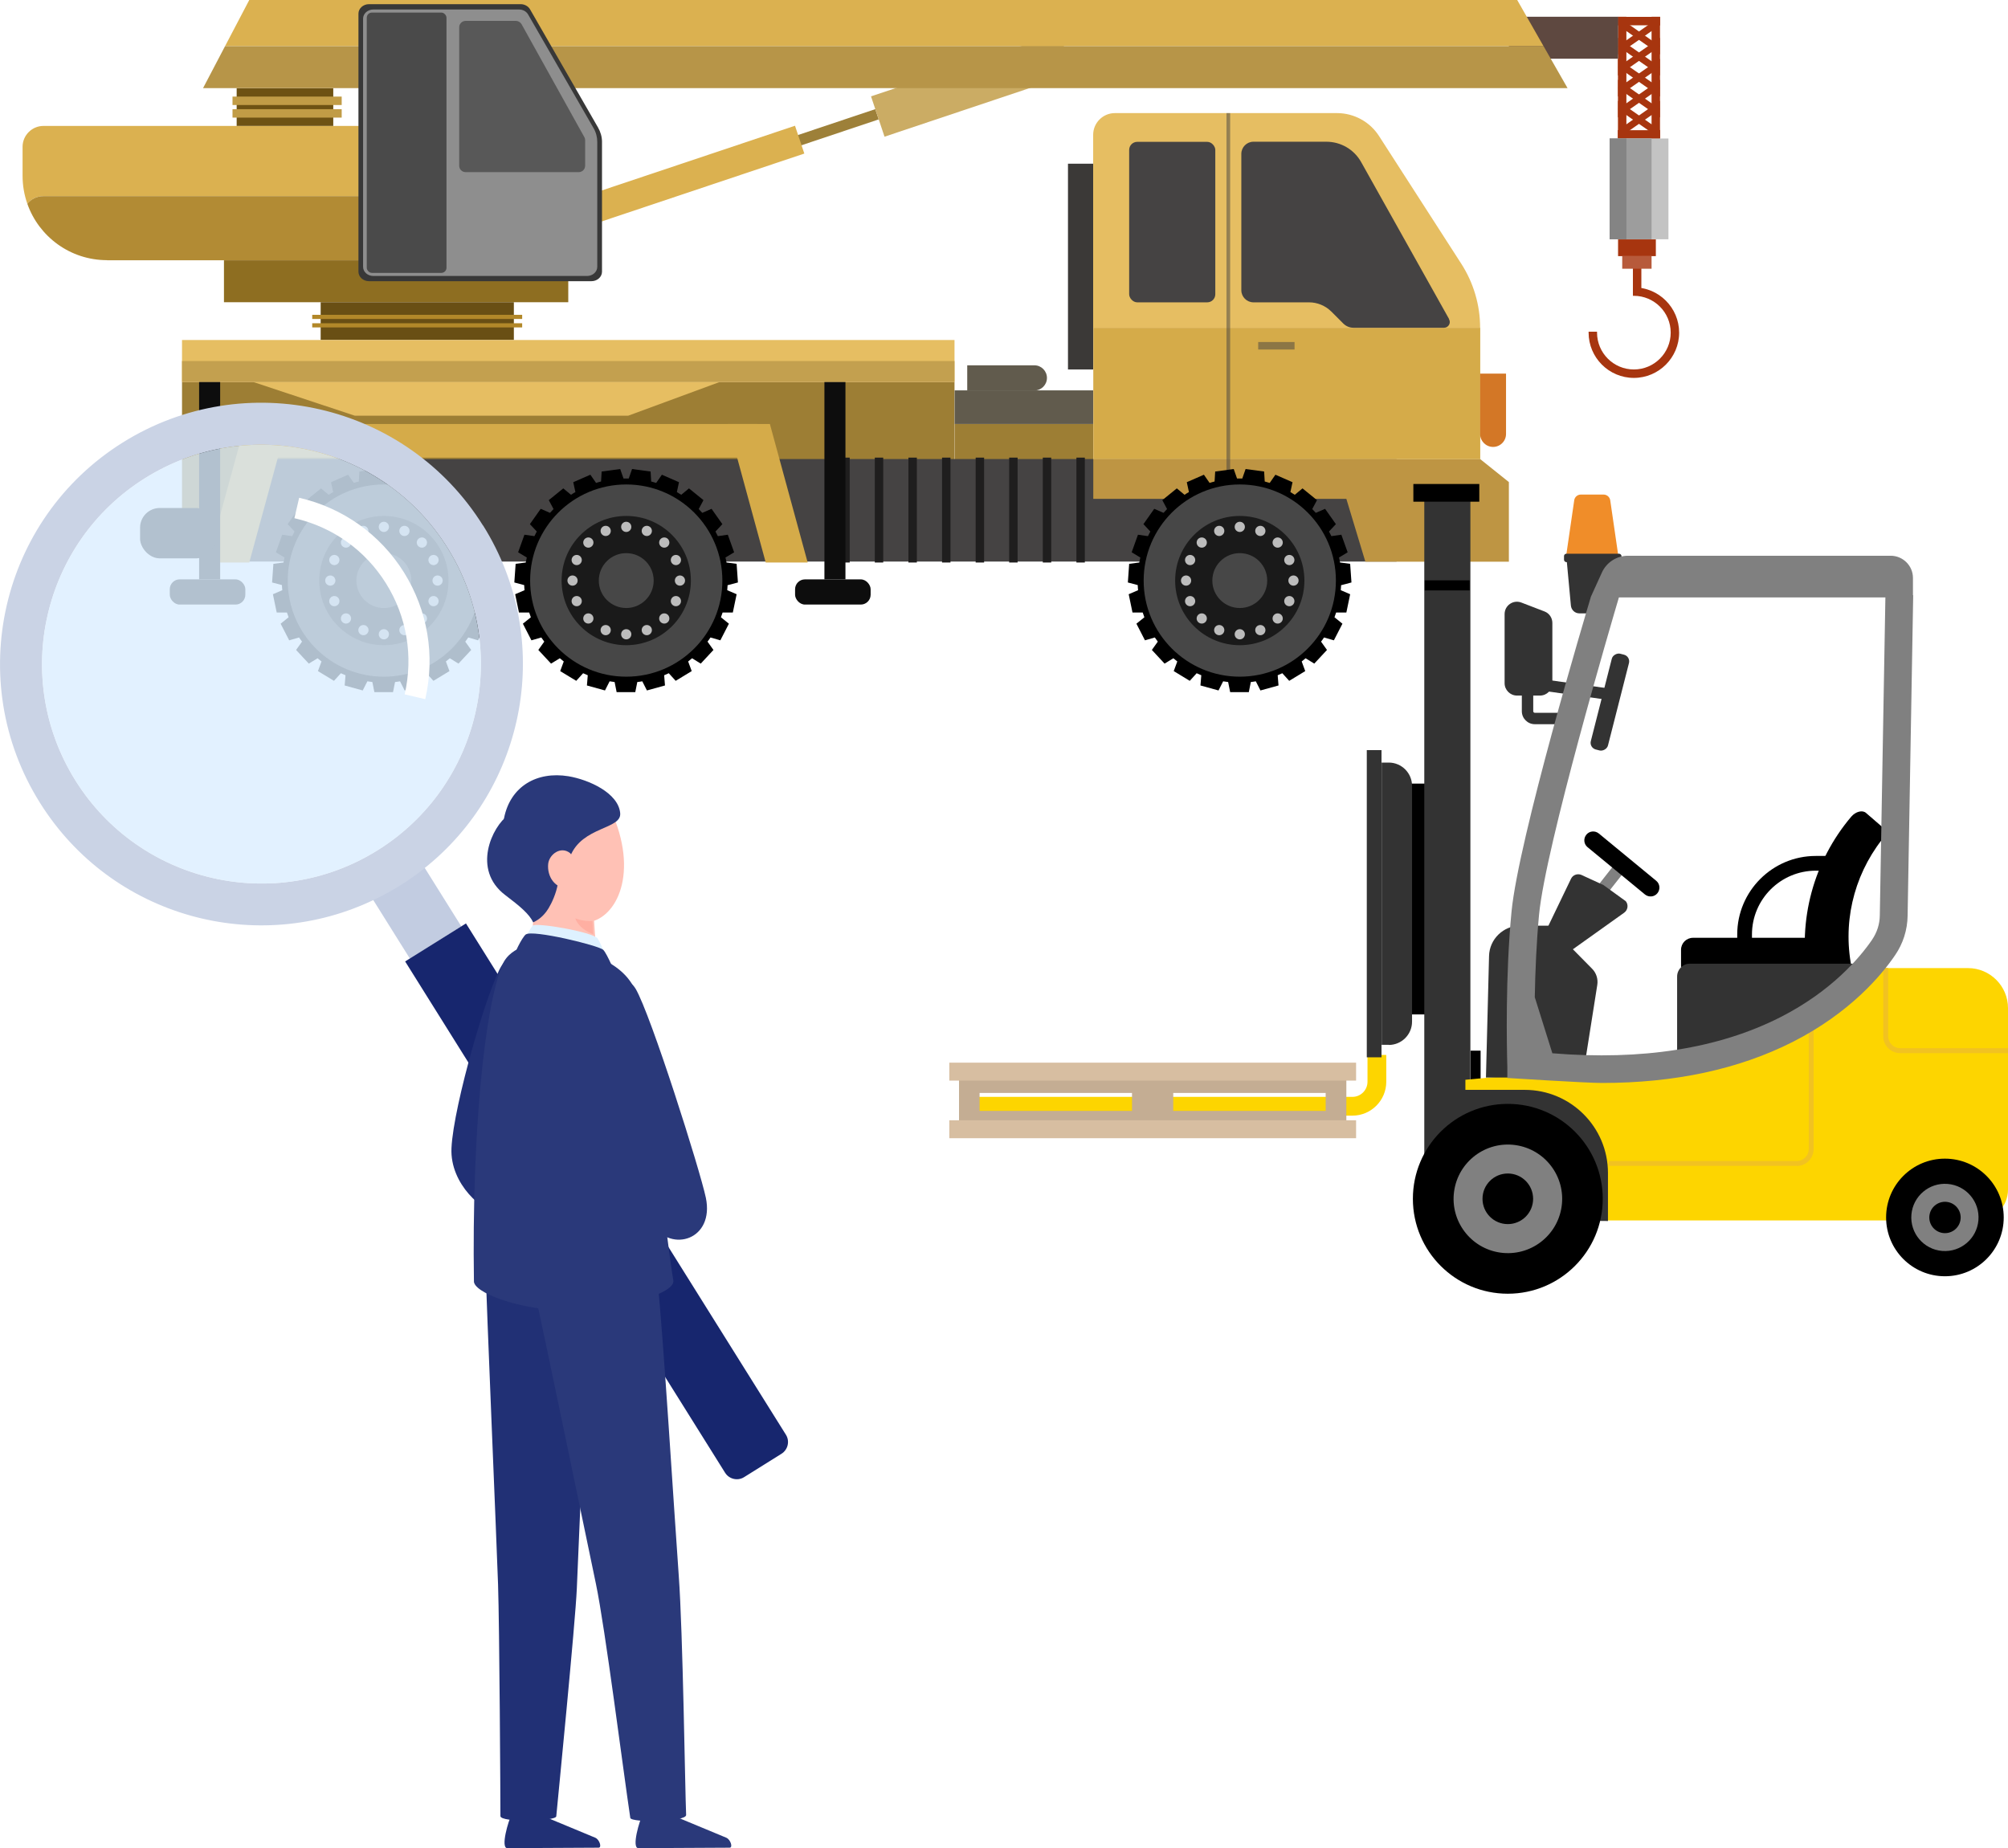 <?xml version="1.0" encoding="UTF-8"?>
<svg xmlns="http://www.w3.org/2000/svg" xmlns:xlink="http://www.w3.org/1999/xlink" viewBox="0 0 169.01 155.57">
  <defs>
    <style>
      .cls-1 {
        fill: none;
      }

      .cls-2 {
        clip-path: url(#clippath);
      }

      .cls-3 {
        fill: #694f14;
      }

      .cls-4 {
        fill: #f08d29;
      }

      .cls-5 {
        fill: #f1c221;
      }

      .cls-6 {
        fill: #fdd500;
      }

      .cls-7 {
        fill: #ffafa2;
      }

      .cls-8 {
        fill: #fff;
      }

      .cls-9 {
        fill: #ffc1b5;
      }

      .cls-10 {
        fill: #e6be62;
      }

      .cls-11 {
        fill: #848484;
      }

      .cls-12 {
        fill: #b75a3b;
      }

      .cls-13 {
        fill: #9d9d9d;
      }

      .cls-14 {
        fill: #9d8039;
      }

      .cls-15 {
        fill: #9d7e34;
      }

      .cls-16 {
        fill: #c2cce1;
      }

      .cls-17 {
        fill: #b79548;
      }

      .cls-18 {
        fill: #8e6e21;
      }

      .cls-19 {
        fill: #333;
      }

      .cls-20 {
        fill: #8e8e8e;
      }

      .cls-21 {
        fill: #a7350f;
      }

      .cls-22 {
        fill: #b28829;
      }

      .cls-23 {
        fill: #b28b34;
      }

      .cls-24 {
        fill: #bcbcbc;
      }

      .cls-25 {
        fill: #c19c46;
      }

      .cls-26 {
        fill: #be9543;
      }

      .cls-27 {
        fill: #c3a04f;
      }

      .cls-28 {
        fill: #d7bea1;
      }

      .cls-29 {
        fill: #cad3e5;
      }

      .cls-30 {
        fill: #cbac64;
      }

      .cls-31 {
        fill: #d37726;
      }

      .cls-32 {
        fill: #c4ad93;
      }

      .cls-33 {
        fill: #c3c3c3;
      }

      .cls-34 {
        fill: #dbb150;
      }

      .cls-35 {
        fill: #def1ff;
      }

      .cls-36 {
        fill: #d5ab49;
      }

      .cls-37 {
        fill: #17266e;
      }

      .cls-38 {
        fill: #1f1e1e;
      }

      .cls-39 {
        fill: #213075;
      }

      .cls-40 {
        fill: #0d0d0d;
      }

      .cls-41, .cls-42 {
        fill: #454343;
      }

      .cls-43 {
        fill: #1a1a1a;
      }

      .cls-44 {
        fill: #6e5213;
      }

      .cls-45 {
        fill: gray;
      }

      .cls-46 {
        fill: #2a397a;
      }

      .cls-47, .cls-48 {
        fill: #4a4a4a;
      }

      .cls-49 {
        fill: #474747;
      }

      .cls-50 {
        fill: #383838;
      }

      .cls-51 {
        fill: #3b3937;
      }

      .cls-52 {
        fill: #5e4840;
      }

      .cls-53 {
        fill: #615b4d;
      }

      .cls-42 {
        mix-blend-mode: multiply;
        opacity: .5;
      }

      .cls-54 {
        isolation: isolate;
      }

      .cls-55 {
        fill: #dbedff;
        opacity: .8;
      }

      .cls-48 {
        opacity: .79;
      }
    </style>
    <clipPath id="clippath">
      <path class="cls-1" d="M31.8,71.56c8.65-5.41,11.27-16.81,5.86-25.45-5.41-8.65-16.8-11.27-25.45-5.86C3.57,45.66,.94,57.05,6.35,65.7c5.41,8.64,16.81,11.27,25.45,5.86Z"/>
    </clipPath>
  </defs>
  <g class="cls-54">
    <g id="_イヤー_2" data-name="レイヤー 2">
      <g id="CONTENTS">
        <g>
          <g>
            <rect class="cls-14" x="65.43" y="10.53" width="8.61" height=".91" transform="translate(.12 22.72) rotate(-18.52)"/>
            <rect class="cls-30" x="73.45" y="5.37" width="16.73" height="3.58" transform="translate(1.96 26.35) rotate(-18.52)"/>
            <rect class="cls-34" x="44.77" y="14.2" width="23.14" height="2.47" transform="translate(-1.99 18.69) rotate(-18.52)"/>
            <path class="cls-34" d="M3.66,16.51h30.75v-5.91H3.66c-.97,0-1.76,.79-1.76,1.76v2.43c0,.83,.14,1.62,.4,2.36,.32-.39,.81-.64,1.36-.64Z"/>
            <path class="cls-23" d="M9.01,21.91h25.4v-5.4H3.66c-.55,0-1.04,.25-1.36,.64,.97,2.77,3.61,4.75,6.71,4.75Z"/>
            <rect class="cls-18" x="18.86" y="21.91" width="28.98" height="3.53" transform="translate(66.69 47.35) rotate(180)"/>
            <rect class="cls-3" x="26.99" y="25.44" width="16.26" height="3.18"/>
            <rect class="cls-22" x="26.28" y="27.21" width="17.67" height=".35"/>
            <rect class="cls-22" x="26.28" y="26.5" width="17.67" height=".35"/>
            <rect class="cls-44" x="19.92" y="7.42" width="8.13" height="3.18"/>
            <rect class="cls-25" x="19.57" y="9.19" width="9.19" height=".71"/>
            <rect class="cls-25" x="19.57" y="8.13" width="9.19" height=".71"/>
            <rect class="cls-21" x="136.18" y="1.41" width=".71" height="10.25"/>
            <rect class="cls-21" x="137.6" y="9.54" width=".71" height="3.53" transform="translate(149.26 -126.64) rotate(90)"/>
            <rect class="cls-21" x="137.6" y="0" width=".71" height="3.53" transform="translate(139.72 -136.18) rotate(90)"/>
            <polygon class="cls-21" points="136.18 1.41 139.72 3.89 139.72 4.59 136.18 2.12 136.18 1.41"/>
            <polygon class="cls-21" points="136.18 4.59 139.72 2.12 139.72 1.41 136.18 3.89 136.18 4.59"/>
            <polygon class="cls-21" points="136.18 3.18 139.72 5.65 139.72 6.36 136.18 3.89 136.18 3.18"/>
            <polygon class="cls-21" points="136.18 6.36 139.72 3.89 139.72 3.18 136.18 5.65 136.18 6.36"/>
            <polygon class="cls-21" points="136.18 4.95 139.72 7.42 139.72 8.13 136.18 5.65 136.18 4.95"/>
            <polygon class="cls-21" points="136.18 8.13 139.72 5.65 139.72 4.95 136.18 7.42 136.18 8.13"/>
            <polygon class="cls-21" points="136.18 6.71 139.72 9.19 139.72 9.89 136.18 7.42 136.18 6.71"/>
            <polygon class="cls-21" points="136.18 9.89 139.72 7.42 139.72 6.71 136.18 9.19 136.18 9.89"/>
            <polygon class="cls-21" points="136.18 8.48 139.72 10.96 139.72 11.66 136.18 9.19 136.18 8.48"/>
            <polygon class="cls-21" points="136.18 11.66 139.72 9.19 139.72 8.48 136.18 10.96 136.18 11.66"/>
            <rect class="cls-21" x="139.01" y="1.41" width=".71" height="10.25"/>
            <rect class="cls-33" x="135.48" y="11.66" width="4.95" height="8.48"/>
            <rect class="cls-13" x="135.48" y="11.66" width="3.53" height="8.48"/>
            <rect class="cls-11" x="135.48" y="11.66" width="1.41" height="8.48"/>
            <path class="cls-21" d="M137.52,24.19s-.05,0-.08,0v.71s.05,0,.08,0c1.71,0,3.1,1.39,3.1,3.1s-1.39,3.1-3.1,3.1-3.1-1.39-3.1-3.1c0-.03,0-.05,0-.08h-.71s0,.05,0,.08c0,2.1,1.71,3.81,3.81,3.81s3.81-1.71,3.81-3.81-1.71-3.81-3.81-3.81Z"/>
            <rect class="cls-21" x="137.44" y="21.56" width=".71" height="3.18"/>
            <rect class="cls-52" x="127" y="1.41" width="9.19" height="3.53"/>
            <rect class="cls-21" x="136.18" y="20.14" width="3.18" height="1.41" transform="translate(275.55 41.7) rotate(180)"/>
            <rect class="cls-12" x="136.54" y="21.56" width="2.47" height="1.06"/>
            <polygon class="cls-34" points="127.7 0 20.98 0 18.94 3.89 129.92 3.89 127.7 0"/>
            <polygon class="cls-17" points="131.94 7.42 129.92 3.89 18.94 3.89 17.09 7.42 131.94 7.42"/>
            <rect class="cls-15" x="15.32" y="32.16" width="65.02" height="12.02"/>
            <rect class="cls-15" x="80.35" y="35.69" width="11.66" height="8.48"/>
            <rect class="cls-53" x="80.35" y="32.87" width="11.66" height="2.83" transform="translate(172.36 68.56) rotate(180)"/>
            <path class="cls-53" d="M82.47,30.74h5.65v2.12h-5.65c-.59,0-1.06-.48-1.06-1.06h0c0-.59,.48-1.06,1.06-1.06Z" transform="translate(169.53 63.61) rotate(180)"/>
            <rect class="cls-51" x="89.89" y="13.78" width="2.12" height="17.32"/>
            <path class="cls-50" d="M30.17,22.88V1.15c0-.44,.4-.8,.89-.8h12.76c.33,0,.64,.17,.79,.43l5.73,9.96c.21,.37,.33,.78,.33,1.2v10.93c0,.44-.4,.8-.89,.8H31.06c-.49,0-.89-.36-.89-.8Z"/>
            <path class="cls-20" d="M30.56,22.46V1.57c0-.42,.38-.77,.86-.77h12.27c.32,0,.61,.16,.76,.42l5.51,9.57c.21,.36,.31,.75,.31,1.16v10.51c0,.42-.38,.77-.86,.77H31.42c-.47,0-.86-.34-.86-.77Z"/>
            <rect class="cls-47" x="30.87" y="1.06" width="6.71" height="21.91" rx=".43" ry=".43"/>
            <path class="cls-48" d="M49.25,13.95v-2.15c0-.09-.02-.18-.07-.26l-5.28-9.5c-.1-.17-.28-.28-.47-.28h-4.24c-.3,0-.54,.24-.54,.54V13.95c0,.3,.24,.54,.54,.54h9.52c.3,0,.54-.24,.54-.54Z"/>
            <rect class="cls-41" x="20.73" y="38.64" width="96.82" height="8.63"/>
            <path class="cls-10" d="M123,22.21l-6.93-10.76c-.77-1.2-2.11-1.93-3.54-1.93h-18.69c-1.01,0-1.83,.82-1.83,1.83V27.59h32.57c0-1.91-.55-3.77-1.58-5.38Z"/>
            <polygon class="cls-26" points="92.02 41.99 113.32 41.99 114.92 47.28 127 47.28 127 40.58 124.58 38.64 92.02 38.64 92.02 41.99"/>
            <rect class="cls-36" x="92.02" y="27.59" width="32.57" height="11.06"/>
            <rect class="cls-41" x="95.04" y="11.94" width="7.25" height="13.51" rx=".68" ry=".68"/>
            <path class="cls-41" d="M121.97,26.86l-7.4-13.21c-.59-1.06-1.71-1.72-2.93-1.72h-6.14c-.56,0-1.02,.46-1.02,1.02v11.48c0,.56,.46,1.02,1.02,1.02h4.68c.7,0,1.37,.28,1.87,.77l1.01,1.01c.23,.23,.54,.36,.86,.36h7.62c.37,0,.61-.4,.42-.72Z"/>
            <rect class="cls-42" x="103.23" y="9.52" width=".31" height="32.48"/>
            <path class="cls-31" d="M124.58,31.45h2.18v5.08c0,.6-.49,1.09-1.09,1.09h0c-.6,0-1.09-.49-1.09-1.09v-5.08h0Z"/>
            <g>
              <path d="M112.92,49.25l.83-.22-.11-1.57-.85-.11c-.03-.14-.05-.28-.09-.42l.73-.44-.53-1.48-.84,.12c-.06-.13-.13-.26-.2-.39l.58-.62-.91-1.29-.78,.34c-.1-.11-.19-.21-.3-.32l.4-.75-1.22-.99-.65,.54c-.12-.08-.25-.15-.37-.23l.18-.83-1.44-.63-.48,.69c-.14-.04-.28-.08-.42-.12l-.05-.84-1.56-.21-.28,.8c-.07,0-.14,0-.22,0s-.15,0-.22,0l-.28-.8-1.56,.21-.05,.84c-.14,.04-.28,.07-.42,.12l-.48-.69-1.44,.63,.18,.83c-.13,.07-.25,.15-.37,.23l-.65-.54-1.22,.99,.4,.75c-.1,.1-.2,.21-.3,.32l-.78-.34-.91,1.29,.58,.62c-.07,.13-.14,.26-.2,.39l-.84-.12-.53,1.48,.73,.44c-.03,.14-.06,.28-.09,.42l-.85,.11-.11,1.57,.83,.22c0,.14,.02,.29,.03,.43l-.79,.34,.32,1.54h.86c.04,.13,.09,.26,.14,.4l-.67,.54,.72,1.4,.83-.24c.08,.12,.16,.23,.25,.35l-.5,.7,1.07,1.15,.74-.45c.11,.09,.22,.18,.33,.27l-.3,.81,1.35,.82,.58-.64c.13,.06,.26,.12,.39,.17l-.07,.86,1.52,.42,.39-.77c.14,.02,.28,.04,.42,.06l.17,.85h1.57l.17-.85c.14-.02,.28-.03,.42-.06l.39,.77,1.52-.42-.07-.86c.13-.05,.26-.11,.39-.17l.58,.64,1.35-.82-.3-.81c.11-.09,.22-.18,.33-.27l.73,.45,1.07-1.15-.5-.7c.09-.11,.17-.23,.25-.35l.83,.24,.72-1.4-.67-.54c.05-.13,.1-.27,.14-.4h.86l.32-1.54-.79-.34c.01-.14,.02-.28,.03-.43Z"/>
              <circle class="cls-49" cx="104.35" cy="48.87" r="8.09"/>
              <circle class="cls-43" cx="104.35" cy="48.87" r="5.44"/>
              <circle class="cls-49" cx="104.35" cy="48.87" r="2.31"/>
              <g>
                <circle class="cls-24" cx="104.35" cy="53.39" r=".43"/>
                <circle class="cls-24" cx="102.62" cy="53.04" r=".43"/>
                <circle class="cls-24" cx="101.15" cy="52.06" r=".43"/>
                <circle class="cls-24" cx="100.17" cy="50.6" r=".43"/>
                <circle class="cls-24" cx="99.83" cy="48.87" r=".43"/>
                <circle class="cls-24" cx="100.17" cy="47.14" r=".43"/>
                <circle class="cls-24" cx="101.15" cy="45.67" r=".43"/>
                <circle class="cls-24" cx="102.62" cy="44.69" r=".43"/>
                <circle class="cls-24" cx="104.35" cy="44.35" r=".43"/>
                <circle class="cls-24" cx="106.08" cy="44.69" r=".43"/>
                <circle class="cls-24" cx="107.54" cy="45.67" r=".43"/>
                <circle class="cls-24" cx="108.52" cy="47.14" r=".43"/>
                <circle class="cls-24" cx="108.87" cy="48.87" r=".43"/>
                <circle class="cls-24" cx="108.52" cy="50.6" r=".43"/>
                <circle class="cls-24" cx="107.54" cy="52.06" r=".43"/>
                <circle class="cls-24" cx="106.08" cy="53.04" r=".43"/>
              </g>
            </g>
            <g>
              <path d="M61.28,49.25l.83-.22-.11-1.57-.85-.11c-.03-.14-.05-.28-.09-.42l.73-.44-.53-1.48-.84,.12c-.06-.13-.13-.26-.2-.39l.58-.62-.91-1.29-.78,.34c-.1-.11-.19-.21-.3-.32l.4-.75-1.22-.99-.65,.54c-.12-.08-.25-.15-.37-.23l.18-.83-1.44-.63-.48,.69c-.14-.04-.28-.08-.42-.12l-.05-.84-1.56-.21-.28,.8c-.07,0-.14,0-.22,0s-.15,0-.22,0l-.28-.8-1.56,.21-.05,.84c-.14,.04-.28,.07-.42,.12l-.48-.69-1.44,.63,.18,.83c-.13,.07-.25,.15-.37,.23l-.65-.54-1.22,.99,.4,.75c-.1,.1-.2,.21-.3,.32l-.78-.34-.91,1.29,.58,.62c-.07,.13-.14,.26-.2,.39l-.84-.12-.53,1.48,.73,.44c-.03,.14-.06,.28-.09,.42l-.85,.11-.11,1.57,.83,.22c0,.14,.02,.29,.03,.43l-.79,.34,.32,1.54h.86c.04,.13,.09,.26,.14,.4l-.67,.54,.72,1.4,.83-.24c.08,.12,.16,.23,.25,.35l-.5,.7,1.07,1.15,.74-.45c.11,.09,.22,.18,.33,.27l-.3,.81,1.35,.82,.58-.64c.13,.06,.26,.12,.39,.17l-.07,.86,1.52,.42,.39-.77c.14,.02,.28,.04,.42,.06l.17,.85h1.57l.17-.85c.14-.02,.28-.03,.42-.06l.39,.77,1.52-.42-.07-.86c.13-.05,.26-.11,.39-.17l.58,.64,1.35-.82-.3-.81c.11-.09,.22-.18,.33-.27l.73,.45,1.07-1.15-.5-.7c.09-.11,.17-.23,.25-.35l.83,.24,.72-1.4-.67-.54c.05-.13,.1-.27,.14-.4h.86l.32-1.54-.79-.34c.01-.14,.02-.28,.03-.43Z"/>
              <circle class="cls-49" cx="52.71" cy="48.87" r="8.09"/>
              <circle class="cls-43" cx="52.71" cy="48.87" r="5.44"/>
              <circle class="cls-49" cx="52.71" cy="48.87" r="2.31"/>
              <g>
                <circle class="cls-24" cx="52.71" cy="53.39" r=".43"/>
                <circle class="cls-24" cx="50.98" cy="53.04" r=".43"/>
                <circle class="cls-24" cx="49.52" cy="52.06" r=".43"/>
                <circle class="cls-24" cx="48.54" cy="50.6" r=".43"/>
                <circle class="cls-24" cx="48.19" cy="48.87" r=".43"/>
                <circle class="cls-24" cx="48.54" cy="47.14" r=".43"/>
                <circle class="cls-24" cx="49.52" cy="45.67" r=".43"/>
                <circle class="cls-24" cx="50.98" cy="44.69" r=".43"/>
                <circle class="cls-24" cx="52.71" cy="44.35" r=".43"/>
                <circle class="cls-24" cx="54.44" cy="44.69" r=".43"/>
                <circle class="cls-24" cx="55.91" cy="45.67" r=".43"/>
                <circle class="cls-24" cx="56.89" cy="47.14" r=".43"/>
                <circle class="cls-24" cx="57.23" cy="48.87" r=".43"/>
                <circle class="cls-24" cx="56.89" cy="50.6" r=".43"/>
                <circle class="cls-24" cx="55.91" cy="52.06" r=".43"/>
                <circle class="cls-24" cx="54.44" cy="53.04" r=".43"/>
              </g>
            </g>
            <g>
              <path d="M40.89,49.25l.83-.22-.11-1.57-.85-.11c-.03-.14-.05-.28-.09-.42l.73-.44-.53-1.48-.84,.12c-.06-.13-.13-.26-.2-.39l.58-.62-.91-1.29-.78,.34c-.1-.11-.19-.21-.3-.32l.4-.75-1.22-.99-.65,.54c-.12-.08-.25-.15-.37-.23l.18-.83-1.44-.63-.48,.69c-.14-.04-.28-.08-.42-.12l-.05-.84-1.56-.21-.28,.8c-.07,0-.14,0-.22,0s-.15,0-.22,0l-.28-.8-1.56,.21-.05,.84c-.14,.04-.28,.07-.42,.12l-.48-.69-1.44,.63,.18,.83c-.13,.07-.25,.15-.37,.23l-.65-.54-1.22,.99,.4,.75c-.1,.1-.2,.21-.3,.32l-.78-.34-.91,1.29,.58,.62c-.07,.13-.14,.26-.2,.39l-.84-.12-.53,1.48,.73,.44c-.03,.14-.06,.28-.09,.42l-.85,.11-.11,1.57,.83,.22c0,.14,.02,.29,.03,.43l-.79,.34,.32,1.54h.86c.04,.13,.09,.26,.14,.4l-.67,.54,.72,1.4,.83-.24c.08,.12,.16,.23,.25,.35l-.5,.7,1.07,1.15,.74-.45c.11,.09,.22,.18,.33,.27l-.3,.81,1.35,.82,.58-.64c.13,.06,.26,.12,.39,.17l-.07,.86,1.52,.42,.39-.77c.14,.02,.28,.04,.42,.06l.17,.85h1.57l.17-.85c.14-.02,.28-.03,.42-.06l.39,.77,1.52-.42-.07-.86c.13-.05,.26-.11,.39-.17l.58,.64,1.35-.82-.3-.81c.11-.09,.22-.18,.33-.27l.73,.45,1.07-1.15-.5-.7c.09-.11,.17-.23,.25-.35l.83,.24,.72-1.4-.67-.54c.05-.13,.1-.27,.14-.4h.86l.32-1.54-.79-.34c.01-.14,.02-.28,.03-.43Z"/>
              <circle class="cls-49" cx="32.31" cy="48.87" r="8.09"/>
              <circle class="cls-43" cx="32.31" cy="48.87" r="5.44"/>
              <circle class="cls-49" cx="32.31" cy="48.87" r="2.31"/>
              <g>
                <circle class="cls-24" cx="32.31" cy="53.39" r=".43"/>
                <circle class="cls-24" cx="30.59" cy="53.04" r=".43"/>
                <circle class="cls-24" cx="29.12" cy="52.06" r=".43"/>
                <circle class="cls-24" cx="28.14" cy="50.6" r=".43"/>
                <circle class="cls-24" cx="27.8" cy="48.87" r=".43"/>
                <circle class="cls-24" cx="28.14" cy="47.14" r=".43"/>
                <circle class="cls-24" cx="29.12" cy="45.67" r=".43"/>
                <circle class="cls-24" cx="30.58" cy="44.69" r=".43"/>
                <circle class="cls-24" cx="32.31" cy="44.35" r=".43"/>
                <circle class="cls-24" cx="34.04" cy="44.69" r=".43"/>
                <circle class="cls-24" cx="35.51" cy="45.67" r=".43"/>
                <circle class="cls-24" cx="36.49" cy="47.14" r=".43"/>
                <circle class="cls-24" cx="36.83" cy="48.87" r=".43"/>
                <circle class="cls-24" cx="36.49" cy="50.6" r=".43"/>
                <circle class="cls-24" cx="35.51" cy="52.06" r=".43"/>
                <circle class="cls-24" cx="34.04" cy="53.04" r=".43"/>
              </g>
            </g>
            <rect class="cls-42" x="105.9" y="28.79" width="3.06" height=".63"/>
            <polygon class="cls-36" points="17.44 47.35 20.63 35.69 24.16 35.69 20.98 47.35 17.44 47.35"/>
            <polygon class="cls-36" points="67.98 47.35 64.8 35.69 61.27 35.69 64.45 47.35 67.98 47.35"/>
            <rect class="cls-36" x="20.98" y="35.69" width="42.76" height="2.83"/>
            <rect class="cls-10" x="15.32" y="28.62" width="65.02" height="3.53"/>
            <rect class="cls-27" x="15.32" y="30.39" width="65.02" height="1.77"/>
            <polygon class="cls-10" points="29.86 34.99 21.33 32.16 60.56 32.16 52.88 34.99 29.86 34.99"/>
            <g>
              <rect class="cls-38" x="70.81" y="38.52" width=".71" height="8.83"/>
              <rect class="cls-38" x="73.63" y="38.52" width=".71" height="8.83"/>
              <rect class="cls-38" x="76.46" y="38.52" width=".71" height="8.83"/>
              <rect class="cls-38" x="79.29" y="38.52" width=".71" height="8.83"/>
              <rect class="cls-38" x="82.12" y="38.52" width=".71" height="8.83"/>
              <rect class="cls-38" x="84.94" y="38.52" width=".71" height="8.83"/>
              <rect class="cls-38" x="87.77" y="38.52" width=".71" height="8.83"/>
              <rect class="cls-38" x="90.6" y="38.52" width=".71" height="8.83"/>
            </g>
            <g>
              <rect class="cls-40" x="16.76" y="32.16" width="1.77" height="16.61"/>
              <rect class="cls-40" x="14.29" y="48.77" width="6.36" height="2.12" rx=".83" ry=".83" transform="translate(34.94 99.66) rotate(-180)"/>
            </g>
            <rect class="cls-40" x="69.39" y="32.16" width="1.77" height="16.61"/>
            <rect class="cls-40" x="66.92" y="48.77" width="6.36" height="2.12" rx=".83" ry=".83" transform="translate(140.2 99.66) rotate(180)"/>
            <rect class="cls-40" x="11.79" y="42.76" width="6.36" height="4.24" rx="1.66" ry="1.66"/>
          </g>
          <g>
            <rect x="123.77" y="88.44" width=".85" height="2.99"/>
            <rect x="117.99" y="65.96" width="2.49" height="19.43"/>
            <path d="M147.46,79.82h-1.24v-1.16c0-3.64,2.96-6.61,6.61-6.61h1.05v1.24h-1.05c-2.96,0-5.37,2.41-5.37,5.37v1.16Z"/>
            <path d="M152.26,78.94h-9.76c-.56,0-1.01,.45-1.01,1.01v1.44h10.78v-2.45Z"/>
            <path d="M158.39,69.58l-1.33-1.15c-.29-.26-.86-.13-1.24,.31-3.17,3.74-4.53,8.72-3.66,13.6l3.75-.61c-.87-3.87,.05-7.91,2.48-11.04,.28-.36,.29-.85,0-1.11Z"/>
            <rect class="cls-45" x="134.32" y="73.6" width="2.3" height="1.03" transform="translate(-6.5 134.85) rotate(-51.84)"/>
            <rect class="cls-19" x="119.88" y="41.88" width="3.88" height="56.17"/>
            <path class="cls-6" d="M113.83,93.91h-31.86v-1.58h31.86c.7,0,1.27-.57,1.27-1.27v-2.26h1.58v2.26c0,1.57-1.28,2.85-2.85,2.85Z"/>
            <rect class="cls-19" x="115.04" y="63.14" width="1.24" height="25.86"/>
            <path class="cls-19" d="M116.89,87.95h-.6v-23.76h.6c1.08,0,1.96,.88,1.96,1.96v19.85c0,1.08-.88,1.96-1.96,1.96Z"/>
            <path class="cls-6" d="M165.64,81.49h-7.03l-12.22,7.27-23.05,2.13v11.84h43.08c1.43,0,2.59-1.16,2.59-2.59v-15.28c0-1.86-1.51-3.37-3.37-3.37Z"/>
            <path class="cls-19" d="M141.16,89.72v-7.51c0-.6,.47-1.09,1.06-1.09h14.74s-2.99,4.52-6.62,5.96c-3.63,1.43-9.18,2.65-9.18,2.65Z"/>
            <rect x="118.96" y="40.74" width="5.55" height="1.49"/>
            <rect x="119.92" y="48.85" width="3.78" height=".85"/>
            <path class="cls-19" d="M129.63,58.55h-1.95c-.57,0-1.04-.47-1.04-1.04v-5.82c0-.73,.73-1.23,1.41-.97l1.95,.75c.4,.15,.66,.54,.66,.97v5.07c0,.57-.47,1.04-1.04,1.04Z"/>
            <path class="cls-19" d="M131.88,60.96h-2.7c-.6,0-1.09-.49-1.09-1.09v-1.63h.96v1.63c0,.07,.06,.13,.13,.13h2.7v.96Z"/>
            <rect class="cls-19" x="132.36" y="55.38" width=".96" height="5.39" transform="translate(56.9 181.58) rotate(-82.03)"/>
            <rect class="cls-19" x="131.34" y="58.35" width="8.32" height="1.49" rx=".58" ry=".58" transform="translate(44.79 175.82) rotate(-75.71)"/>
            <path class="cls-19" d="M123.27,91.74h5.07c3.86,0,7,3.13,7,7v4.04l-12-.13-.07-10.91Z"/>
            <path class="cls-5" d="M169.01,88.65h-9.07c-.79,0-1.43-.64-1.43-1.43v-5.74h.41v5.74c0,.56,.46,1.01,1.02,1.01h9.07v.41Z"/>
            <path class="cls-5" d="M151.23,98.14h-15.84v-.41h15.84c.56,0,1.01-.46,1.01-1.01v-10.09h.41v10.09c0,.79-.64,1.43-1.43,1.43Z"/>
            <path class="cls-19" d="M125.08,90.7h8.13l1.23-7.79c.08-.5-.08-1.01-.44-1.37l-3.57-3.62h-2.48c-1.42,0-2.59,1.14-2.62,2.56l-.26,10.22Z"/>
            <path class="cls-19" d="M130.05,78.5l2.18-4.53c.15-.32,.53-.46,.86-.33l1.87,.86,1.88,1.36c.24,.3,.18,.74-.14,.97l-5.16,3.68-1.48-2Z"/>
            <path d="M138.45,75.29l-4.83-3.98c-.32-.26-.36-.73-.1-1.05h0c.26-.32,.73-.36,1.05-.1l4.83,3.98c.32,.26,.36,.73,.1,1.05h0c-.26,.32-.73,.36-1.05,.1Z"/>
            <path class="cls-4" d="M136.22,46.92h-4.42l.7-4.81c.04-.28,.28-.48,.56-.48h1.91c.28,0,.52,.21,.56,.48l.7,4.81Z"/>
            <path class="cls-19" d="M135.51,51.63h-2.58c-.37,0-.67-.28-.71-.65l-.39-4.2h4.52l-.84,4.84Z"/>
            <rect class="cls-19" x="131.64" y="46.61" width="4.84" height=".71" rx=".2" ry=".2"/>
            <path class="cls-45" d="M161.01,50.11v-1.46c0-1.03-.84-1.87-1.88-1.87h-22.1c-.95,0-1.81,.55-2.2,1.41l-.95,2.09h.01c-.46,1.53-6.08,20.34-6.67,26.48-.52,5.39-.4,11.35-.35,13.05v.93s6.62,.42,7.96,.42c6.15,0,11.53-1.16,16.07-3.46,4.82-2.45,7.47-5.62,8.61-7.3,.67-.98,1.03-2.12,1.05-3.3l.47-27h-.02Zm-3.43,28.98c-1.02,1.49-3.39,4.33-7.74,6.54-5.18,2.63-11.63,3.65-19.18,3.03l-1.48-4.72c.04-2.16,.14-4.63,.36-6.95,.55-5.75,6.15-24.78,6.72-26.7h22.43l-.47,26.78c-.01,.73-.24,1.43-.65,2.03Z"/>
            <g>
              <circle cx="126.91" cy="100.91" r="7.99"/>
              <circle class="cls-45" cx="126.91" cy="100.91" r="4.57" transform="translate(9.52 212.75) rotate(-82.1)"/>
              <circle cx="126.91" cy="100.91" r="2.13"/>
            </g>
            <g>
              <circle cx="163.7" cy="102.48" r="4.95"/>
              <circle class="cls-45" cx="163.7" cy="102.48" r="2.83" transform="translate(48.07 257.17) rotate(-85.27)"/>
              <circle cx="163.7" cy="102.48" r="1.32" transform="translate(32.12 243.85) rotate(-79.1)"/>
            </g>
            <g>
              <path class="cls-32" d="M80.72,90.76v4.58h32.6v-4.58h-32.6Zm14.56,2.75h-12.83v-1.51h12.83v1.51Zm16.3,0h-12.83v-1.51h12.83v1.51Z"/>
              <rect class="cls-28" x="79.9" y="89.45" width="34.24" height="1.51"/>
              <rect class="cls-28" x="79.9" y="94.3" width="34.24" height="1.51"/>
            </g>
          </g>
          <g>
            <g>
              <g>
                <path class="cls-16" d="M31.34,75.64l3.16,5.05,4.33-2.71-3.16-5.05-.08-.1c-.66,.51-1.36,1-2.09,1.46s-1.47,.87-2.22,1.24l.06,.11Z"/>
                <path class="cls-29" d="M31.8,71.56c8.65-5.41,11.27-16.81,5.86-25.45-5.41-8.65-16.8-11.27-25.45-5.86C3.57,45.66,.94,57.05,6.35,65.7c5.41,8.64,16.81,11.27,25.45,5.86Zm8.86-27.33c6.03,9.63,3.68,22.11-5.07,28.96-.6,.48-1.25,.93-1.92,1.35-.67,.42-1.36,.8-2.05,1.13-9.99,4.88-22.24,1.53-28.26-8.1C-3.09,57.28,.03,43.7,10.33,37.25c10.3-6.44,23.88-3.32,30.32,6.98Z"/>
              </g>
              <path class="cls-37" d="M34.1,80.93l26.93,43.04c.34,.54,1.06,.71,1.6,.37l3.15-1.97c.54-.34,.71-1.06,.37-1.6l-26.93-43.04-.59,.37-3.94,2.46-.59,.37Z"/>
              <path class="cls-55" d="M31.8,71.56c8.65-5.41,11.27-16.81,5.86-25.45-5.41-8.65-16.8-11.27-25.45-5.86C3.57,45.66,.94,57.05,6.35,65.7c5.41,8.64,16.81,11.27,25.45,5.86Z"/>
              <g class="cls-2">
                <path class="cls-8" d="M35.79,58.86c.85-3.68,.21-7.47-1.79-10.68-2-3.2-5.13-5.43-8.82-6.28l-.4,1.72c3.22,.74,5.96,2.69,7.71,5.49,1.75,2.8,2.31,6.12,1.57,9.34l1.72,.4Z"/>
              </g>
            </g>
            <g>
              <path class="cls-39" d="M43.05,152.79c-.24,.39-.95,2.78-.35,2.78,1.13,0,6.81-.04,7.68-.04,.3,0,.08-.69-.28-.84-1.29-.55-3.65-1.5-4.69-1.96-1.01-.44-2.13-.31-2.36,.07Z"/>
              <path class="cls-46" d="M54.08,152.79c-.24,.39-.95,2.78-.35,2.78,1.13,0,6.81-.04,7.68-.04,.3,0,.08-.69-.28-.84-1.29-.55-3.65-1.5-4.69-1.96-1.01-.44-2.13-.31-2.36,.07Z"/>
              <path class="cls-39" d="M49.65,107.31c-.03,1.53-.97,23.46-1.1,26.41-.12,2.82-1.61,17.89-1.73,19.17-.04,.43-4.7,.54-4.7-.02,0-1.47-.08-15.92-.2-19.51-.12-3.59-1.02-24.58-1.02-26.05,0-1.47,8.79-1.53,8.76,0Z"/>
              <path class="cls-46" d="M57.75,152.76c-.09-2.08-.27-15.35-.62-20.12-.35-4.77-1.32-20.57-1.79-24.81-.19-1.74-10.77-1.07-10.21,1.47,.78,3.56,4.25,20.3,5.03,24.03,.78,3.73,2.28,15.61,2.89,19.69,.06,.43,4.79,.35,4.7-.26Z"/>
              <path class="cls-39" d="M42.27,81.21c-1.12,1.63-4.11,11.81-4.27,15.44-.14,3.08,2.75,5.4,3.83,5.4,.98,0,3.39-16.45,3.1-18.27-.29-1.82-1.54-4.2-2.66-2.57Z"/>
              <path class="cls-9" d="M49.98,77.11s.11,1.81,.19,2.86c.1,1.27-5.51,.79-5.45-.43,.06-1.21,.35-3.79,.41-5,.05-1.04,4.63,.43,4.86,2.57Z"/>
              <path class="cls-9" d="M51.81,69.15c1.9,5.12-.33,8.61-2.74,8.5-2.92-.14-6.06-2.78-4.9-7.13,1.3-4.87,6.45-4.57,7.64-1.37Z"/>
              <path class="cls-46" d="M52.2,68.45c.13,1.37-3.19,1.1-4.2,3.62-.89,2.21-6.3,.36-5.57-3.23,.54-2.65,2.75-3.93,5.41-3.5,1.73,.29,4.2,1.41,4.36,3.1Z"/>
              <path class="cls-46" d="M42.78,68.61c-1.36,.96-3.08,4.59-.26,6.73,1.24,.94,2.02,1.59,2.36,2.3,.22-.11,.66-.32,1.1-.9,.43-.56,1.53-2.7,.79-4.26-.85-1.76-3.15-4.46-3.99-3.87Z"/>
              <path class="cls-46" d="M56.67,107.75c-.23-1.19-1.09-8.09-1.44-11.39-.26-2.43-.58-10.07-1.73-12.92-1.1-2.72-4.77-3.47-6.59-3.9-1.55-.37-3.92-.01-4.63,1.68-1.52,3.65-2.57,14.37-2.39,26.6-.09,.95,3.61,2.4,7.94,2.54,2.6,.09,9.11-1.23,8.84-2.6Z"/>
              <path class="cls-46" d="M53.49,83.21c1.3,2.21,5.44,15.32,5.92,17.61,.73,3.51-2.86,4.67-4.53,2.26-1.8-2.6-5.3-10.48-6.18-12.61-2.52-6.1,3.28-9.82,4.79-7.25Z"/>
              <path class="cls-9" d="M47.98,71.81c-.77-.62-1.75,.1-1.84,.9-.11,1.06,.56,2.15,1.82,2.08,.65-.03,.46-2.62,.02-2.98Z"/>
              <path class="cls-7" d="M48.41,77.3s.77,.3,1.46,.22l.06,1.12s-1.18-.39-1.52-1.35Z"/>
              <path class="cls-35" d="M44.81,77.93c.24-.32,5.1,.52,5.49,1.07,.37,.53,.99,2.34,.99,2.34,0,0-7.51-1.32-7.36-1.71,.11-.28,.46-1.12,.89-1.7Z"/>
              <path class="cls-46" d="M44.26,78.66c.53-.43,6.14,.92,6.52,1.3,.33,.33,1.11,2.22,1.11,2.22,0,0-8.57-1.19-8.63-1.61-.03-.21,.66-1.64,1-1.92Z"/>
            </g>
          </g>
        </g>
      </g>
    </g>
  </g>
</svg>